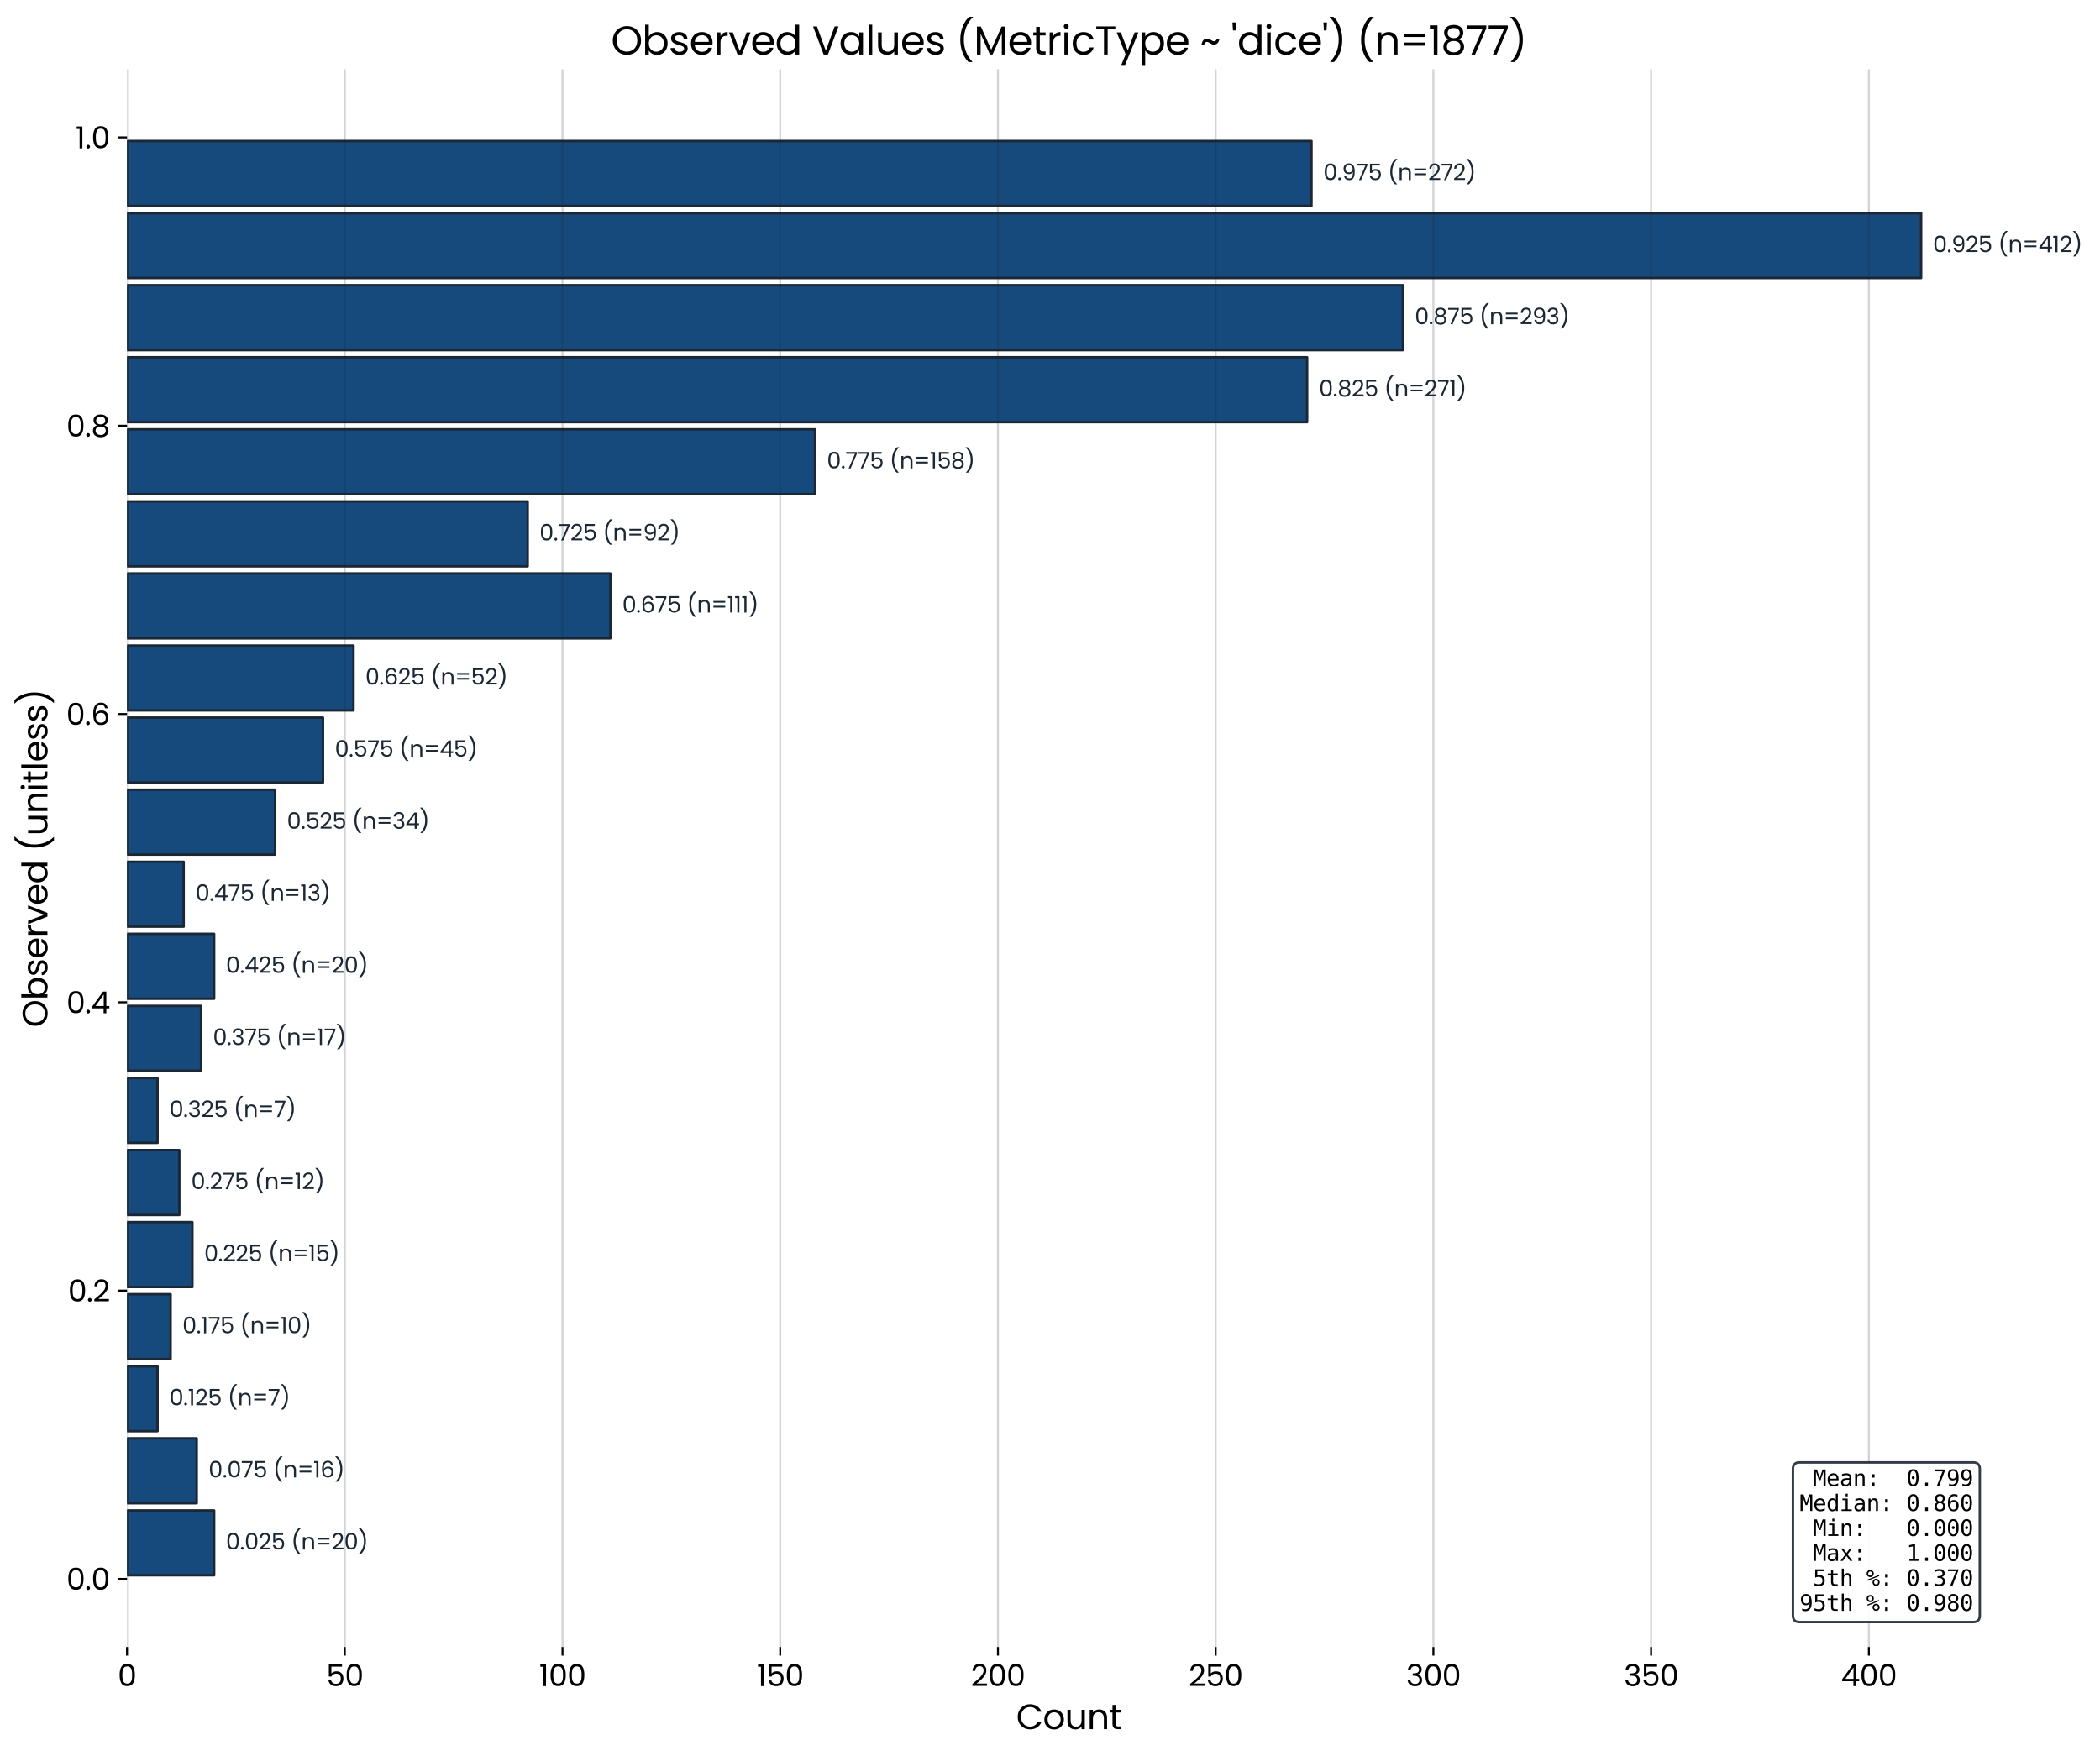 <svg xmlns:xlink="http://www.w3.org/1999/xlink" width="1136.373" height="950.4" viewBox="0 0 852.28 712.8" xmlns="http://www.w3.org/2000/svg"><defs><style>*{stroke-linejoin:round;stroke-linecap:butt}</style></defs><g id="figure_1"><path d="M0 712.8h852.28V0H0z" style="fill:#fff" id="patch_1"/><g id="axes_1"><path d="M51.556 668.6H816.08V28.145H51.556z" style="fill:#fff" id="patch_2"/><path d="M51.556 639.488H86.9v-26.332H51.556z" clip-path="url(#p84ff720b34)" style="fill:#174a7c;stroke:#1b2734;stroke-linejoin:miter" id="patch_3"/><path d="M51.556 610.23h28.276v-26.332H51.556z" clip-path="url(#p84ff720b34)" style="fill:#174a7c;stroke:#1b2734;stroke-linejoin:miter" id="patch_4"/><path d="M51.556 580.973h12.37V554.64h-12.37z" clip-path="url(#p84ff720b34)" style="fill:#174a7c;stroke:#1b2734;stroke-linejoin:miter" id="patch_5"/><path d="M51.556 551.715h17.672v-26.332H51.556z" clip-path="url(#p84ff720b34)" style="fill:#174a7c;stroke:#1b2734;stroke-linejoin:miter" id="patch_6"/><path d="M51.556 522.457h26.509v-26.332h-26.51z" clip-path="url(#p84ff720b34)" style="fill:#174a7c;stroke:#1b2734;stroke-linejoin:miter" id="patch_7"/><path d="M51.556 493.199h21.207v-26.332H51.556z" clip-path="url(#p84ff720b34)" style="fill:#174a7c;stroke:#1b2734;stroke-linejoin:miter" id="patch_8"/><path d="M51.556 463.941h12.37V437.61h-12.37z" clip-path="url(#p84ff720b34)" style="fill:#174a7c;stroke:#1b2734;stroke-linejoin:miter" id="patch_9"/><path d="M51.556 434.683h30.043v-26.332H51.556z" clip-path="url(#p84ff720b34)" style="fill:#174a7c;stroke:#1b2734;stroke-linejoin:miter" id="patch_10"/><path d="M51.556 405.425H86.9v-26.332H51.556z" clip-path="url(#p84ff720b34)" style="fill:#174a7c;stroke:#1b2734;stroke-linejoin:miter" id="patch_11"/><path d="M51.556 376.167H74.53v-26.332H51.556z" clip-path="url(#p84ff720b34)" style="fill:#174a7c;stroke:#1b2734;stroke-linejoin:miter" id="patch_12"/><path d="M51.556 346.91h60.087v-26.332H51.556z" clip-path="url(#p84ff720b34)" style="fill:#174a7c;stroke:#1b2734;stroke-linejoin:miter" id="patch_13"/><path d="M51.556 317.652h79.527V291.32H51.556z" clip-path="url(#p84ff720b34)" style="fill:#174a7c;stroke:#1b2734;stroke-linejoin:miter" id="patch_14"/><path d="M51.556 288.394h91.898v-26.332H51.556z" clip-path="url(#p84ff720b34)" style="fill:#174a7c;stroke:#1b2734;stroke-linejoin:miter" id="patch_15"/><path d="M51.556 259.136h196.168v-26.332H51.556z" clip-path="url(#p84ff720b34)" style="fill:#174a7c;stroke:#1b2734;stroke-linejoin:miter" id="patch_16"/><path d="M51.556 229.878h162.59v-26.332H51.555z" clip-path="url(#p84ff720b34)" style="fill:#174a7c;stroke:#1b2734;stroke-linejoin:miter" id="patch_17"/><path d="M51.556 200.62h279.23v-26.332H51.556z" clip-path="url(#p84ff720b34)" style="fill:#174a7c;stroke:#1b2734;stroke-linejoin:miter" id="patch_18"/><path d="M51.556 171.362h478.933V145.03H51.556z" clip-path="url(#p84ff720b34)" style="fill:#174a7c;stroke:#1b2734;stroke-linejoin:miter" id="patch_19"/><path d="M51.556 142.104h517.813v-26.332H51.556z" clip-path="url(#p84ff720b34)" style="fill:#174a7c;stroke:#1b2734;stroke-linejoin:miter" id="patch_20"/><path d="M51.556 112.847h728.12V86.514H51.555z" clip-path="url(#p84ff720b34)" style="fill:#174a7c;stroke:#1b2734;stroke-linejoin:miter" id="patch_21"/><path d="M51.556 83.589h480.7V57.257h-480.7z" clip-path="url(#p84ff720b34)" style="fill:#174a7c;stroke:#1b2734;stroke-linejoin:miter" id="patch_22"/><g id="matplotlib.axis_1"><g id="xtick_1"><path d="M51.556 668.6V28.145" clip-path="url(#p84ff720b34)" style="fill:none;stroke:#1b2734;stroke-opacity:.2;stroke-width:.8;stroke-linecap:square" id="line2d_1"/><g id="line2d_2"><defs><path id="m52bff565d6" d="M0 0v3.5" style="stroke:#000;stroke-width:.8"/></defs><use xlink:href="#m52bff565d6" x="51.556" y="668.6" style="stroke:#000;stroke-width:.8"/></g><g transform="matrix(.12 0 0 -.12 47.788 684.48)" id="text_1"><defs><path id="Poppins-Regular-30" d="M397 2362q0 1100 358 1718 359 618 1255 618 889 0 1247-618 359-618 359-1718 0-1120-359-1741Q2899 0 2010 0 1114 0 755 621q-358 621-358 1741zm2643 0q0 556-74 943-73 388-301 624-227 237-655 237-436 0-663-237-227-236-301-624-73-387-73-943 0-576 73-967 74-390 301-627t663-237q428 0 655 237 228 237 301 627 74 391 74 967z" transform="scale(.016)"/></defs><use xlink:href="#Poppins-Regular-30"/></g></g><g id="xtick_2"><path d="M139.92 668.6V28.145" clip-path="url(#p84ff720b34)" style="fill:none;stroke:#1b2734;stroke-opacity:.2;stroke-width:.8;stroke-linecap:square" id="line2d_3"/><use xlink:href="#m52bff565d6" x="139.92" y="668.6" style="stroke:#000;stroke-width:.8" id="line2d_4"/><g transform="matrix(.12 0 0 -.12 132.384 684.48)" id="text_2"><defs><path id="Poppins-Regular-35" d="M3347 4122H1101V2662q147 205 435 336 288 132 621 132 531 0 864-221t477-570q144-349 144-739 0-461-173-826-173-364-528-576-355-211-880-211-672 0-1088 345-416 346-506 922h570q83-364 352-569t678-205q506 0 762 304t256 803q0 499-256 771t-755 272q-340 0-593-163-252-163-367-445H563v2612h2784v-512z" transform="scale(.016)"/></defs><use xlink:href="#Poppins-Regular-35"/><use xlink:href="#Poppins-Regular-30" transform="translate(62.8)"/></g></g><g id="xtick_3"><path d="M228.284 668.6V28.145" clip-path="url(#p84ff720b34)" style="fill:none;stroke:#1b2734;stroke-opacity:.2;stroke-width:.8;stroke-linecap:square" id="line2d_5"/><use xlink:href="#m52bff565d6" x="228.284" y="668.6" style="stroke:#000;stroke-width:.8" id="line2d_6"/><g transform="matrix(.12 0 0 -.12 218.828 684.48)" id="text_3"><defs><path id="Poppins-Regular-31" d="M243 4096v531h1203V0H858v4096H243z" transform="scale(.016)"/></defs><use xlink:href="#Poppins-Regular-31"/><use xlink:href="#Poppins-Regular-30" transform="translate(32)"/><use xlink:href="#Poppins-Regular-30" transform="translate(94.8)"/></g></g><g id="xtick_4"><path d="M316.648 668.6V28.145" clip-path="url(#p84ff720b34)" style="fill:none;stroke:#1b2734;stroke-opacity:.2;stroke-width:.8;stroke-linecap:square" id="line2d_7"/><use xlink:href="#m52bff565d6" x="316.648" y="668.6" style="stroke:#000;stroke-width:.8" id="line2d_8"/><g transform="matrix(.12 0 0 -.12 307.192 684.48)" id="text_4"><use xlink:href="#Poppins-Regular-31"/><use xlink:href="#Poppins-Regular-35" transform="translate(32)"/><use xlink:href="#Poppins-Regular-30" transform="translate(94.8)"/></g></g><g id="xtick_5"><path d="M405.012 668.6V28.145" clip-path="url(#p84ff720b34)" style="fill:none;stroke:#1b2734;stroke-opacity:.2;stroke-width:.8;stroke-linecap:square" id="line2d_9"/><use xlink:href="#m52bff565d6" x="405.012" y="668.6" style="stroke:#000;stroke-width:.8" id="line2d_10"/><g transform="matrix(.12 0 0 -.12 394.026 684.48)" id="text_5"><defs><path id="Poppins-Regular-32" d="M326 467q813 653 1274 1072t777 877q317 458 317 899 0 416-202 656-201 240-649 240-435 0-675-272t-259-726H346q25 717 434 1107 410 390 1057 390 659 0 1046-365 387-364 387-1004 0-531-317-1034-316-502-720-883-403-381-1030-886h2202V51H326v416z" transform="scale(.016)"/></defs><use xlink:href="#Poppins-Regular-32"/><use xlink:href="#Poppins-Regular-30" transform="translate(57.5)"/><use xlink:href="#Poppins-Regular-30" transform="translate(120.3)"/></g></g><g id="xtick_6"><path d="M493.376 668.6V28.145" clip-path="url(#p84ff720b34)" style="fill:none;stroke:#1b2734;stroke-opacity:.2;stroke-width:.8;stroke-linecap:square" id="line2d_11"/><use xlink:href="#m52bff565d6" x="493.376" y="668.6" style="stroke:#000;stroke-width:.8" id="line2d_12"/><g transform="matrix(.12 0 0 -.12 482.39 684.48)" id="text_6"><use xlink:href="#Poppins-Regular-32"/><use xlink:href="#Poppins-Regular-35" transform="translate(57.5)"/><use xlink:href="#Poppins-Regular-30" transform="translate(120.3)"/></g></g><g id="xtick_7"><path d="M581.74 668.6V28.145" clip-path="url(#p84ff720b34)" style="fill:none;stroke:#1b2734;stroke-opacity:.2;stroke-width:.8;stroke-linecap:square" id="line2d_13"/><use xlink:href="#m52bff565d6" x="581.74" y="668.6" style="stroke:#000;stroke-width:.8" id="line2d_14"/><g transform="matrix(.12 0 0 -.12 570.67 684.48)" id="text_7"><defs><path id="Poppins-Regular-33" d="M384 3462q45 589 454 922 410 333 1063 333 435 0 752-157t480-426q163-268 163-608 0-396-227-684t-592-372v-32q416-102 659-403t243-787q0-365-167-656-166-291-499-458-332-166-799-166-679 0-1114 355T314 1331h563q45-384 313-627 269-243 717-243t681 233q234 234 234 605 0 480-320 691-320 212-966 212h-147v486h153q589 6 890 195t301 586q0 339-221 544t-630 205q-397 0-641-205-243-205-287-551H384z" transform="scale(.016)"/></defs><use xlink:href="#Poppins-Regular-33"/><use xlink:href="#Poppins-Regular-30" transform="translate(58.9)"/><use xlink:href="#Poppins-Regular-30" transform="translate(121.7)"/></g></g><g id="xtick_8"><path d="M670.104 668.6V28.145" clip-path="url(#p84ff720b34)" style="fill:none;stroke:#1b2734;stroke-opacity:.2;stroke-width:.8;stroke-linecap:square" id="line2d_15"/><use xlink:href="#m52bff565d6" x="670.104" y="668.6" style="stroke:#000;stroke-width:.8" id="line2d_16"/><g transform="matrix(.12 0 0 -.12 659.034 684.48)" id="text_8"><use xlink:href="#Poppins-Regular-33"/><use xlink:href="#Poppins-Regular-35" transform="translate(58.9)"/><use xlink:href="#Poppins-Regular-30" transform="translate(121.7)"/></g></g><g id="xtick_9"><path d="M758.468 668.6V28.145" clip-path="url(#p84ff720b34)" style="fill:none;stroke:#1b2734;stroke-opacity:.2;stroke-width:.8;stroke-linecap:square" id="line2d_17"/><use xlink:href="#m52bff565d6" x="758.468" y="668.6" style="stroke:#000;stroke-width:.8" id="line2d_18"/><g transform="matrix(.12 0 0 -.12 747.158 684.48)" id="text_9"><defs><path id="Poppins-Regular-34" d="M256 1030v442l2246 3110h698V1536h640v-506h-640V0h-576v1030H256zm2394 2944L928 1536h1722v2438z" transform="scale(.016)"/></defs><use xlink:href="#Poppins-Regular-34"/><use xlink:href="#Poppins-Regular-30" transform="translate(62.9)"/><use xlink:href="#Poppins-Regular-30" transform="translate(125.7)"/></g></g><g transform="matrix(.14 0 0 -.14 412.426 701.96)" id="text_10"><defs><path id="Poppins-Regular-43" d="M275 2234q0 652 294 1174 295 522 804 816t1129 294q730 0 1274-352t794-998h-698q-186 403-535 620-348 218-835 218-467 0-838-218-371-217-583-617-211-400-211-937 0-532 211-932 212-400 583-618 371-217 838-217 487 0 835 214 349 215 535 618h698q-250-640-794-989Q3232-38 2502-38q-620 0-1129 291t-804 809q-294 519-294 1172z" transform="scale(.016)"/><path id="Poppins-Regular-6f" d="M2022-58q-492 0-892 224T502 803q-227 413-227 957 0 538 233 950 234 413 637 634 404 221 903 221t902-221q404-221 637-631 234-409 234-953t-240-957q-240-413-650-637-409-224-909-224zm0 512q314 0 589 147 275 148 445 442 170 295 170 717t-167 716q-166 295-435 439t-582 144q-320 0-586-144t-426-439q-160-294-160-716 0-429 157-724 157-294 419-438 263-144 576-144z" transform="scale(.016)"/><path id="Poppins-Regular-75" d="M3603 3507V0h-582v518q-167-268-465-419-297-150-655-150-410 0-737 169-326 170-515 509-188 339-188 826v2054h576V1530q0-519 262-798 263-278 717-278 467 0 736 288t269 839v1926h582z" transform="scale(.016)"/><path id="Poppins-Regular-6e" d="M2202 3571q640 0 1036-387 397-387 397-1117V0h-576v1984q0 525-263 803-262 279-716 279-461 0-733-288t-272-839V0H493v3507h582v-499q173 269 470 416 298 147 657 147z" transform="scale(.016)"/><path id="Poppins-Regular-74" d="M1203 3027V960q0-256 109-362 109-105 378-105h428V0h-524q-487 0-730 224T621 960v2067H166v480h455v883h582v-883h915v-480h-915z" transform="scale(.016)"/></defs><use xlink:href="#Poppins-Regular-43"/><use xlink:href="#Poppins-Regular-6f" transform="translate(77.2)"/><use xlink:href="#Poppins-Regular-75" transform="translate(141.2)"/><use xlink:href="#Poppins-Regular-6e" transform="translate(205.2)"/><use xlink:href="#Poppins-Regular-74" transform="translate(269.2)"/></g></g><g id="matplotlib.axis_2"><g id="ytick_1"><g id="line2d_19"><defs><path id="md19d57f1f9" d="M0 0h-3.5" style="stroke:#000;stroke-width:.8"/></defs><use xlink:href="#md19d57f1f9" x="51.556" y="640.951" style="stroke:#000;stroke-width:.8"/></g><g transform="matrix(.12 0 0 -.12 26.964 645.391)" id="text_11"><defs><path id="Poppins-Regular-2e" d="M678-38Q512-38 397 77T282 358q0 167 115 282t281 115q160 0 272-115t112-282q0-166-112-281T678-38z" transform="scale(.016)"/></defs><use xlink:href="#Poppins-Regular-30"/><use xlink:href="#Poppins-Regular-2e" transform="translate(62.8)"/><use xlink:href="#Poppins-Regular-30" transform="translate(83.8)"/></g></g><g id="ytick_2"><use xlink:href="#md19d57f1f9" x="51.556" y="523.92" style="stroke:#000;stroke-width:.8" id="line2d_20"/><g transform="matrix(.12 0 0 -.12 27.6 528.36)" id="text_12"><use xlink:href="#Poppins-Regular-30"/><use xlink:href="#Poppins-Regular-2e" transform="translate(62.8)"/><use xlink:href="#Poppins-Regular-32" transform="translate(83.8)"/></g></g><g id="ytick_3"><use xlink:href="#md19d57f1f9" x="51.556" y="406.888" style="stroke:#000;stroke-width:.8" id="line2d_21"/><g transform="matrix(.12 0 0 -.12 26.951 411.328)" id="text_13"><use xlink:href="#Poppins-Regular-30"/><use xlink:href="#Poppins-Regular-2e" transform="translate(62.8)"/><use xlink:href="#Poppins-Regular-34" transform="translate(83.8)"/></g></g><g id="ytick_4"><use xlink:href="#md19d57f1f9" x="51.556" y="289.857" style="stroke:#000;stroke-width:.8" id="line2d_22"/><g transform="matrix(.12 0 0 -.12 26.88 294.297)" id="text_14"><defs><path id="Poppins-Regular-36" d="M2976 3526q-141 711-877 711-569 0-851-439-282-438-275-1443 147 333 489 522 343 189 765 189 659 0 1053-410t394-1133q0-435-170-781-170-345-512-550T2163-13q-659 0-1030 294-371 295-519 813-147 519-147 1280 0 2349 1639 2349 627 0 985-339 359-339 423-858h-538zm-870-953q-276 0-519-112t-394-340q-150-227-150-553 0-486 281-790 282-304 807-304 448 0 713 278 266 278 266 752 0 499-256 784t-748 285z" transform="scale(.016)"/></defs><use xlink:href="#Poppins-Regular-30"/><use xlink:href="#Poppins-Regular-2e" transform="translate(62.8)"/><use xlink:href="#Poppins-Regular-36" transform="translate(83.8)"/></g></g><g id="ytick_5"><use xlink:href="#md19d57f1f9" x="51.556" y="172.825" style="stroke:#000;stroke-width:.8" id="line2d_23"/><g transform="matrix(.12 0 0 -.12 26.929 177.265)" id="text_15"><defs><path id="Poppins-Regular-38" d="M1242 2406q-359 141-551 410t-192 653q0 345 173 623 173 279 515 442 343 164 829 164t828-164q343-163 519-442 176-278 176-623 0-371-199-650-198-278-543-413 397-121 630-425 234-304 234-733 0-416-205-727-205-310-580-480-374-169-860-169T1162 41Q794 211 589 521q-205 311-205 727 0 429 230 736 231 307 628 422zm1734 992q0 391-256 602t-704 211q-442 0-698-211t-256-608q0-358 266-576t688-218q429 0 694 221 266 221 266 579zm-960-1248q-474 0-775-221-300-220-300-662 0-409 291-659t784-250q493 0 781 250t288 659q0 429-295 656-294 227-774 227z" transform="scale(.016)"/></defs><use xlink:href="#Poppins-Regular-30"/><use xlink:href="#Poppins-Regular-2e" transform="translate(62.8)"/><use xlink:href="#Poppins-Regular-38" transform="translate(83.8)"/></g></g><g id="ytick_6"><use xlink:href="#md19d57f1f9" x="51.556" y="55.794" style="stroke:#000;stroke-width:.8" id="line2d_24"/><g transform="matrix(.12 0 0 -.12 30.66 60.234)" id="text_16"><use xlink:href="#Poppins-Regular-31"/><use xlink:href="#Poppins-Regular-2e" transform="translate(32)"/><use xlink:href="#Poppins-Regular-30" transform="translate(53)"/></g></g><g transform="matrix(0 -.14 -.14 0 19.24 417.035)" id="text_17"><defs><path id="Poppins-Regular-4f" d="M2515-45q-621 0-1133 291-512 292-810 813-297 522-297 1175 0 652 297 1174 298 522 810 813t1133 291q627 0 1139-291t806-810q295-518 295-1177 0-660-295-1178-294-518-806-810Q3142-45 2515-45zm0 506q467 0 841 217 375 218 589 621 215 403 215 935 0 537-215 937-214 400-585 617-371 218-845 218-473 0-845-218-371-217-586-617-214-400-214-937 0-532 214-935 215-403 589-621 375-217 842-217z" transform="scale(.016)"/><path id="Poppins-Regular-62" d="M1075 2854q179 314 525 512 346 199 787 199 474 0 851-224 378-224 595-631 218-406 218-944 0-531-218-947-217-416-598-647-381-230-848-230-454 0-797 198-342 199-515 506V0H493v4736h582V2854zm2381-1088q0 397-160 691-160 295-432 448-272 154-598 154-320 0-592-157-272-156-436-454-163-298-163-688 0-397 163-695 164-297 436-454t592-157q326 0 598 157t432 454q160 298 160 701z" transform="scale(.016)"/><path id="Poppins-Regular-73" d="M1734-58q-403 0-723 138T505 464q-185 246-204 566h601q26-262 247-429 221-166 579-166 333 0 525 147 192 148 192 372 0 230-205 342t-634 221q-390 102-637 207-246 106-422 314t-176 548q0 268 160 492t454 355q295 132 673 132 582 0 940-295 359-294 384-806h-582q-19 275-221 441-201 167-541 167-313 0-499-135-185-134-185-351 0-173 112-285t281-180q170-67 471-150 377-102 614-202 237-99 406-297 170-198 176-518 0-288-160-519-160-230-451-362-291-131-669-131z" transform="scale(.016)"/><path id="Poppins-Regular-65" d="M3693 1888q0-166-19-352H870q32-518 355-810 324-291 785-291 377 0 630 176t355 471h627q-140-506-563-823Q2637-58 2010-58q-500 0-894 224-393 224-617 637t-224 957q0 544 217 953 218 410 612 631t906 221q499 0 883-218 384-217 592-598t208-861zm-602 122q0 332-147 572t-400 365q-253 125-560 125-442 0-752-282-310-281-355-780h2214z" transform="scale(.016)"/><path id="Poppins-Regular-72" d="M1075 2938q154 300 438 466 285 167 695 167v-601h-154q-979 0-979-1063V0H493v3507h582v-569z" transform="scale(.016)"/><path id="Poppins-Regular-76" d="m1798 538 1088 2969h621L2131 0h-678L77 3507h627L1798 538z" transform="scale(.016)"/><path id="Poppins-Regular-64" d="M275 1766q0 538 217 944 218 407 599 631t855 224q409 0 761-189t538-496v1856h589V0h-589v659q-173-313-512-515T1939-58q-467 0-848 230-381 231-599 647-217 416-217 947zm2970-6q0 397-160 691-160 295-432 451-272 157-599 157-326 0-595-154-269-153-429-448-160-294-160-691 0-403 160-701 160-297 429-454t595-157q327 0 599 157t432 454q160 298 160 695z" transform="scale(.016)"/><path id="Poppins-Regular-28" d="M1990-1190q-614 601-957 1529-342 928-342 2003 0 1101 361 2058 362 957 1034 1578h608v-58q-716-672-1078-1616t-362-1962q0-992 342-1894 343-902 1002-1581v-57h-608z" transform="scale(.016)"/><path id="Poppins-Regular-69" d="M794 4077q-167 0-282 115t-115 282q0 166 115 281t282 115q160 0 272-115t112-281q0-167-112-282t-272-115zm281-570V0H493v3507h582z" transform="scale(.016)"/><path id="Poppins-Regular-6c" d="M1075 4736V0H493v4736h582z" transform="scale(.016)"/><path id="Poppins-Regular-29" d="M307-1190v57Q966-454 1308 448q343 902 343 1894 0 1018-362 1962-361 944-1078 1616v58h608q672-621 1033-1578 362-957 362-2058 0-1075-342-2003T915-1190H307z" transform="scale(.016)"/></defs><use xlink:href="#Poppins-Regular-4f"/><use xlink:href="#Poppins-Regular-62" transform="translate(78.6)"/><use xlink:href="#Poppins-Regular-73" transform="translate(146.2)"/><use xlink:href="#Poppins-Regular-65" transform="translate(198.4)"/><use xlink:href="#Poppins-Regular-72" transform="translate(260.4)"/><use xlink:href="#Poppins-Regular-76" transform="translate(297.7)"/><use xlink:href="#Poppins-Regular-65" transform="translate(353.8)"/><use xlink:href="#Poppins-Regular-64" transform="translate(415.8)"/><use xlink:href="#Poppins-Regular-20" transform="translate(483.4)"/><use xlink:href="#Poppins-Regular-28" transform="translate(510.1)"/><use xlink:href="#Poppins-Regular-75" transform="translate(555.5)"/><use xlink:href="#Poppins-Regular-6e" transform="translate(619.5)"/><use xlink:href="#Poppins-Regular-69" transform="translate(683.5)"/><use xlink:href="#Poppins-Regular-74" transform="translate(708.1)"/><use xlink:href="#Poppins-Regular-6c" transform="translate(744.5)"/><use xlink:href="#Poppins-Regular-65" transform="translate(769.1)"/><use xlink:href="#Poppins-Regular-73" transform="translate(831.1)"/><use xlink:href="#Poppins-Regular-73" transform="translate(883.3)"/><use xlink:href="#Poppins-Regular-29" transform="translate(935.5)"/></g></g><g style="fill:#1b2734" transform="matrix(.09 0 0 -.09 86.901 629.022)" id="text_18"><defs><path id="Poppins-Regular-3d" d="M3974 3277v-493H646v493h3328zm0-1376v-493H646v493h3328z" transform="scale(.016)"/></defs><use xlink:href="#Poppins-Regular-20"/><use xlink:href="#Poppins-Regular-20" transform="translate(26.7)"/><use xlink:href="#Poppins-Regular-30" transform="translate(53.4)"/><use xlink:href="#Poppins-Regular-2e" transform="translate(116.2)"/><use xlink:href="#Poppins-Regular-30" transform="translate(137.2)"/><use xlink:href="#Poppins-Regular-32" transform="translate(200)"/><use xlink:href="#Poppins-Regular-35" transform="translate(257.5)"/><use xlink:href="#Poppins-Regular-20" transform="translate(320.3)"/><use xlink:href="#Poppins-Regular-28" transform="translate(347)"/><use xlink:href="#Poppins-Regular-6e" transform="translate(392.4)"/><use xlink:href="#Poppins-Regular-3d" transform="translate(456.4)"/><use xlink:href="#Poppins-Regular-32" transform="translate(528.7)"/><use xlink:href="#Poppins-Regular-30" transform="translate(586.2)"/><use xlink:href="#Poppins-Regular-29" transform="translate(649)"/></g><g style="fill:#1b2734" transform="matrix(.09 0 0 -.09 79.832 599.764)" id="text_19"><defs><path id="Poppins-Regular-37" d="M3245 4173 1466 0H877l1805 4115H211v499h3034v-441z" transform="scale(.016)"/></defs><use xlink:href="#Poppins-Regular-20"/><use xlink:href="#Poppins-Regular-20" transform="translate(26.7)"/><use xlink:href="#Poppins-Regular-30" transform="translate(53.4)"/><use xlink:href="#Poppins-Regular-2e" transform="translate(116.2)"/><use xlink:href="#Poppins-Regular-30" transform="translate(137.2)"/><use xlink:href="#Poppins-Regular-37" transform="translate(200)"/><use xlink:href="#Poppins-Regular-35" transform="translate(254.6)"/><use xlink:href="#Poppins-Regular-20" transform="translate(317.4)"/><use xlink:href="#Poppins-Regular-28" transform="translate(344.1)"/><use xlink:href="#Poppins-Regular-6e" transform="translate(389.5)"/><use xlink:href="#Poppins-Regular-3d" transform="translate(453.5)"/><use xlink:href="#Poppins-Regular-31" transform="translate(525.8)"/><use xlink:href="#Poppins-Regular-36" transform="translate(557.8)"/><use xlink:href="#Poppins-Regular-29" transform="translate(621.3)"/></g><g style="fill:#1b2734" transform="matrix(.09 0 0 -.09 63.927 570.507)" id="text_20"><use xlink:href="#Poppins-Regular-20"/><use xlink:href="#Poppins-Regular-20" transform="translate(26.7)"/><use xlink:href="#Poppins-Regular-30" transform="translate(53.4)"/><use xlink:href="#Poppins-Regular-2e" transform="translate(116.2)"/><use xlink:href="#Poppins-Regular-31" transform="translate(137.2)"/><use xlink:href="#Poppins-Regular-32" transform="translate(169.2)"/><use xlink:href="#Poppins-Regular-35" transform="translate(226.7)"/><use xlink:href="#Poppins-Regular-20" transform="translate(289.5)"/><use xlink:href="#Poppins-Regular-28" transform="translate(316.2)"/><use xlink:href="#Poppins-Regular-6e" transform="translate(361.6)"/><use xlink:href="#Poppins-Regular-3d" transform="translate(425.6)"/><use xlink:href="#Poppins-Regular-37" transform="translate(497.9)"/><use xlink:href="#Poppins-Regular-29" transform="translate(552.5)"/></g><g style="fill:#1b2734" transform="matrix(.09 0 0 -.09 69.228 541.249)" id="text_21"><use xlink:href="#Poppins-Regular-20"/><use xlink:href="#Poppins-Regular-20" transform="translate(26.7)"/><use xlink:href="#Poppins-Regular-30" transform="translate(53.4)"/><use xlink:href="#Poppins-Regular-2e" transform="translate(116.2)"/><use xlink:href="#Poppins-Regular-31" transform="translate(137.2)"/><use xlink:href="#Poppins-Regular-37" transform="translate(169.2)"/><use xlink:href="#Poppins-Regular-35" transform="translate(223.8)"/><use xlink:href="#Poppins-Regular-20" transform="translate(286.6)"/><use xlink:href="#Poppins-Regular-28" transform="translate(313.3)"/><use xlink:href="#Poppins-Regular-6e" transform="translate(358.7)"/><use xlink:href="#Poppins-Regular-3d" transform="translate(422.7)"/><use xlink:href="#Poppins-Regular-31" transform="translate(495)"/><use xlink:href="#Poppins-Regular-30" transform="translate(527)"/><use xlink:href="#Poppins-Regular-29" transform="translate(589.8)"/></g><g style="fill:#1b2734" transform="matrix(.09 0 0 -.09 78.065 511.99)" id="text_22"><use xlink:href="#Poppins-Regular-20"/><use xlink:href="#Poppins-Regular-20" transform="translate(26.7)"/><use xlink:href="#Poppins-Regular-30" transform="translate(53.4)"/><use xlink:href="#Poppins-Regular-2e" transform="translate(116.2)"/><use xlink:href="#Poppins-Regular-32" transform="translate(137.2)"/><use xlink:href="#Poppins-Regular-32" transform="translate(194.7)"/><use xlink:href="#Poppins-Regular-35" transform="translate(252.2)"/><use xlink:href="#Poppins-Regular-20" transform="translate(315)"/><use xlink:href="#Poppins-Regular-28" transform="translate(341.7)"/><use xlink:href="#Poppins-Regular-6e" transform="translate(387.1)"/><use xlink:href="#Poppins-Regular-3d" transform="translate(451.1)"/><use xlink:href="#Poppins-Regular-31" transform="translate(523.4)"/><use xlink:href="#Poppins-Regular-35" transform="translate(555.4)"/><use xlink:href="#Poppins-Regular-29" transform="translate(618.2)"/></g><g style="fill:#1b2734" transform="matrix(.09 0 0 -.09 72.763 482.733)" id="text_23"><use xlink:href="#Poppins-Regular-20"/><use xlink:href="#Poppins-Regular-20" transform="translate(26.7)"/><use xlink:href="#Poppins-Regular-30" transform="translate(53.4)"/><use xlink:href="#Poppins-Regular-2e" transform="translate(116.2)"/><use xlink:href="#Poppins-Regular-32" transform="translate(137.2)"/><use xlink:href="#Poppins-Regular-37" transform="translate(194.7)"/><use xlink:href="#Poppins-Regular-35" transform="translate(249.3)"/><use xlink:href="#Poppins-Regular-20" transform="translate(312.1)"/><use xlink:href="#Poppins-Regular-28" transform="translate(338.8)"/><use xlink:href="#Poppins-Regular-6e" transform="translate(384.2)"/><use xlink:href="#Poppins-Regular-3d" transform="translate(448.2)"/><use xlink:href="#Poppins-Regular-31" transform="translate(520.5)"/><use xlink:href="#Poppins-Regular-32" transform="translate(552.5)"/><use xlink:href="#Poppins-Regular-29" transform="translate(610)"/></g><g style="fill:#1b2734" transform="matrix(.09 0 0 -.09 63.927 453.475)" id="text_24"><use xlink:href="#Poppins-Regular-20"/><use xlink:href="#Poppins-Regular-20" transform="translate(26.7)"/><use xlink:href="#Poppins-Regular-30" transform="translate(53.4)"/><use xlink:href="#Poppins-Regular-2e" transform="translate(116.2)"/><use xlink:href="#Poppins-Regular-33" transform="translate(137.2)"/><use xlink:href="#Poppins-Regular-32" transform="translate(196.1)"/><use xlink:href="#Poppins-Regular-35" transform="translate(253.6)"/><use xlink:href="#Poppins-Regular-20" transform="translate(316.4)"/><use xlink:href="#Poppins-Regular-28" transform="translate(343.1)"/><use xlink:href="#Poppins-Regular-6e" transform="translate(388.5)"/><use xlink:href="#Poppins-Regular-3d" transform="translate(452.5)"/><use xlink:href="#Poppins-Regular-37" transform="translate(524.8)"/><use xlink:href="#Poppins-Regular-29" transform="translate(579.4)"/></g><g style="fill:#1b2734" transform="matrix(.09 0 0 -.09 81.6 424.217)" id="text_25"><use xlink:href="#Poppins-Regular-20"/><use xlink:href="#Poppins-Regular-20" transform="translate(26.7)"/><use xlink:href="#Poppins-Regular-30" transform="translate(53.4)"/><use xlink:href="#Poppins-Regular-2e" transform="translate(116.2)"/><use xlink:href="#Poppins-Regular-33" transform="translate(137.2)"/><use xlink:href="#Poppins-Regular-37" transform="translate(196.1)"/><use xlink:href="#Poppins-Regular-35" transform="translate(250.7)"/><use xlink:href="#Poppins-Regular-20" transform="translate(313.5)"/><use xlink:href="#Poppins-Regular-28" transform="translate(340.2)"/><use xlink:href="#Poppins-Regular-6e" transform="translate(385.6)"/><use xlink:href="#Poppins-Regular-3d" transform="translate(449.6)"/><use xlink:href="#Poppins-Regular-31" transform="translate(521.9)"/><use xlink:href="#Poppins-Regular-37" transform="translate(553.9)"/><use xlink:href="#Poppins-Regular-29" transform="translate(608.5)"/></g><g style="fill:#1b2734" transform="matrix(.09 0 0 -.09 86.901 394.96)" id="text_26"><use xlink:href="#Poppins-Regular-20"/><use xlink:href="#Poppins-Regular-20" transform="translate(26.7)"/><use xlink:href="#Poppins-Regular-30" transform="translate(53.4)"/><use xlink:href="#Poppins-Regular-2e" transform="translate(116.2)"/><use xlink:href="#Poppins-Regular-34" transform="translate(137.2)"/><use xlink:href="#Poppins-Regular-32" transform="translate(200.1)"/><use xlink:href="#Poppins-Regular-35" transform="translate(257.6)"/><use xlink:href="#Poppins-Regular-20" transform="translate(320.4)"/><use xlink:href="#Poppins-Regular-28" transform="translate(347.1)"/><use xlink:href="#Poppins-Regular-6e" transform="translate(392.5)"/><use xlink:href="#Poppins-Regular-3d" transform="translate(456.5)"/><use xlink:href="#Poppins-Regular-32" transform="translate(528.8)"/><use xlink:href="#Poppins-Regular-30" transform="translate(586.3)"/><use xlink:href="#Poppins-Regular-29" transform="translate(649.1)"/></g><g style="fill:#1b2734" transform="matrix(.09 0 0 -.09 74.53 365.701)" id="text_27"><use xlink:href="#Poppins-Regular-20"/><use xlink:href="#Poppins-Regular-20" transform="translate(26.7)"/><use xlink:href="#Poppins-Regular-30" transform="translate(53.4)"/><use xlink:href="#Poppins-Regular-2e" transform="translate(116.2)"/><use xlink:href="#Poppins-Regular-34" transform="translate(137.2)"/><use xlink:href="#Poppins-Regular-37" transform="translate(200.1)"/><use xlink:href="#Poppins-Regular-35" transform="translate(254.7)"/><use xlink:href="#Poppins-Regular-20" transform="translate(317.5)"/><use xlink:href="#Poppins-Regular-28" transform="translate(344.2)"/><use xlink:href="#Poppins-Regular-6e" transform="translate(389.6)"/><use xlink:href="#Poppins-Regular-3d" transform="translate(453.6)"/><use xlink:href="#Poppins-Regular-31" transform="translate(525.9)"/><use xlink:href="#Poppins-Regular-33" transform="translate(557.9)"/><use xlink:href="#Poppins-Regular-29" transform="translate(616.8)"/></g><g style="fill:#1b2734" transform="matrix(.09 0 0 -.09 111.643 336.444)" id="text_28"><use xlink:href="#Poppins-Regular-20"/><use xlink:href="#Poppins-Regular-20" transform="translate(26.7)"/><use xlink:href="#Poppins-Regular-30" transform="translate(53.4)"/><use xlink:href="#Poppins-Regular-2e" transform="translate(116.2)"/><use xlink:href="#Poppins-Regular-35" transform="translate(137.2)"/><use xlink:href="#Poppins-Regular-32" transform="translate(200)"/><use xlink:href="#Poppins-Regular-35" transform="translate(257.5)"/><use xlink:href="#Poppins-Regular-20" transform="translate(320.3)"/><use xlink:href="#Poppins-Regular-28" transform="translate(347)"/><use xlink:href="#Poppins-Regular-6e" transform="translate(392.4)"/><use xlink:href="#Poppins-Regular-3d" transform="translate(456.4)"/><use xlink:href="#Poppins-Regular-33" transform="translate(528.7)"/><use xlink:href="#Poppins-Regular-34" transform="translate(587.6)"/><use xlink:href="#Poppins-Regular-29" transform="translate(650.5)"/></g><g style="fill:#1b2734" transform="matrix(.09 0 0 -.09 131.083 307.186)" id="text_29"><use xlink:href="#Poppins-Regular-20"/><use xlink:href="#Poppins-Regular-20" transform="translate(26.7)"/><use xlink:href="#Poppins-Regular-30" transform="translate(53.4)"/><use xlink:href="#Poppins-Regular-2e" transform="translate(116.2)"/><use xlink:href="#Poppins-Regular-35" transform="translate(137.2)"/><use xlink:href="#Poppins-Regular-37" transform="translate(200)"/><use xlink:href="#Poppins-Regular-35" transform="translate(254.6)"/><use xlink:href="#Poppins-Regular-20" transform="translate(317.4)"/><use xlink:href="#Poppins-Regular-28" transform="translate(344.1)"/><use xlink:href="#Poppins-Regular-6e" transform="translate(389.5)"/><use xlink:href="#Poppins-Regular-3d" transform="translate(453.5)"/><use xlink:href="#Poppins-Regular-34" transform="translate(525.8)"/><use xlink:href="#Poppins-Regular-35" transform="translate(588.7)"/><use xlink:href="#Poppins-Regular-29" transform="translate(651.5)"/></g><g style="fill:#1b2734" transform="matrix(.09 0 0 -.09 143.454 277.928)" id="text_30"><use xlink:href="#Poppins-Regular-20"/><use xlink:href="#Poppins-Regular-20" transform="translate(26.7)"/><use xlink:href="#Poppins-Regular-30" transform="translate(53.4)"/><use xlink:href="#Poppins-Regular-2e" transform="translate(116.2)"/><use xlink:href="#Poppins-Regular-36" transform="translate(137.2)"/><use xlink:href="#Poppins-Regular-32" transform="translate(200.7)"/><use xlink:href="#Poppins-Regular-35" transform="translate(258.2)"/><use xlink:href="#Poppins-Regular-20" transform="translate(321)"/><use xlink:href="#Poppins-Regular-28" transform="translate(347.7)"/><use xlink:href="#Poppins-Regular-6e" transform="translate(393.1)"/><use xlink:href="#Poppins-Regular-3d" transform="translate(457.1)"/><use xlink:href="#Poppins-Regular-35" transform="translate(529.4)"/><use xlink:href="#Poppins-Regular-32" transform="translate(592.2)"/><use xlink:href="#Poppins-Regular-29" transform="translate(649.7)"/></g><g style="fill:#1b2734" transform="matrix(.09 0 0 -.09 247.724 248.67)" id="text_31"><use xlink:href="#Poppins-Regular-20"/><use xlink:href="#Poppins-Regular-20" transform="translate(26.7)"/><use xlink:href="#Poppins-Regular-30" transform="translate(53.4)"/><use xlink:href="#Poppins-Regular-2e" transform="translate(116.2)"/><use xlink:href="#Poppins-Regular-36" transform="translate(137.2)"/><use xlink:href="#Poppins-Regular-37" transform="translate(200.7)"/><use xlink:href="#Poppins-Regular-35" transform="translate(255.3)"/><use xlink:href="#Poppins-Regular-20" transform="translate(318.1)"/><use xlink:href="#Poppins-Regular-28" transform="translate(344.8)"/><use xlink:href="#Poppins-Regular-6e" transform="translate(390.2)"/><use xlink:href="#Poppins-Regular-3d" transform="translate(454.2)"/><use xlink:href="#Poppins-Regular-31" transform="translate(526.5)"/><use xlink:href="#Poppins-Regular-31" transform="translate(558.5)"/><use xlink:href="#Poppins-Regular-31" transform="translate(590.5)"/><use xlink:href="#Poppins-Regular-29" transform="translate(622.5)"/></g><g style="fill:#1b2734" transform="matrix(.09 0 0 -.09 214.145 219.412)" id="text_32"><defs><path id="Poppins-Regular-39" d="M1146 1242q64-365 297-564 234-198 631-198 531 0 783 416 253 416 241 1402-135-288-449-452-313-163-697-163-429 0-765 176t-528 515q-192 340-192 820 0 684 397 1103 397 420 1126 420 896 0 1258-583 362-582 362-1734 0-806-144-1331t-487-800Q2637-6 2042-6q-653 0-1018 352t-416 896h538zm902 934q429 0 704 265 275 266 275 721 0 480-269 774-268 294-755 294-448 0-714-282-265-281-265-742 0-467 262-749 263-281 762-281z" transform="scale(.016)"/></defs><use xlink:href="#Poppins-Regular-20"/><use xlink:href="#Poppins-Regular-20" transform="translate(26.7)"/><use xlink:href="#Poppins-Regular-30" transform="translate(53.4)"/><use xlink:href="#Poppins-Regular-2e" transform="translate(116.2)"/><use xlink:href="#Poppins-Regular-37" transform="translate(137.2)"/><use xlink:href="#Poppins-Regular-32" transform="translate(191.8)"/><use xlink:href="#Poppins-Regular-35" transform="translate(249.3)"/><use xlink:href="#Poppins-Regular-20" transform="translate(312.1)"/><use xlink:href="#Poppins-Regular-28" transform="translate(338.8)"/><use xlink:href="#Poppins-Regular-6e" transform="translate(384.2)"/><use xlink:href="#Poppins-Regular-3d" transform="translate(448.2)"/><use xlink:href="#Poppins-Regular-39" transform="translate(520.5)"/><use xlink:href="#Poppins-Regular-32" transform="translate(583.5)"/><use xlink:href="#Poppins-Regular-29" transform="translate(641)"/></g><g style="fill:#1b2734" transform="matrix(.09 0 0 -.09 330.786 190.154)" id="text_33"><use xlink:href="#Poppins-Regular-20"/><use xlink:href="#Poppins-Regular-20" transform="translate(26.7)"/><use xlink:href="#Poppins-Regular-30" transform="translate(53.4)"/><use xlink:href="#Poppins-Regular-2e" transform="translate(116.2)"/><use xlink:href="#Poppins-Regular-37" transform="translate(137.2)"/><use xlink:href="#Poppins-Regular-37" transform="translate(191.8)"/><use xlink:href="#Poppins-Regular-35" transform="translate(246.4)"/><use xlink:href="#Poppins-Regular-20" transform="translate(309.2)"/><use xlink:href="#Poppins-Regular-28" transform="translate(335.9)"/><use xlink:href="#Poppins-Regular-6e" transform="translate(381.3)"/><use xlink:href="#Poppins-Regular-3d" transform="translate(445.3)"/><use xlink:href="#Poppins-Regular-31" transform="translate(517.6)"/><use xlink:href="#Poppins-Regular-35" transform="translate(549.6)"/><use xlink:href="#Poppins-Regular-38" transform="translate(612.4)"/><use xlink:href="#Poppins-Regular-29" transform="translate(675.5)"/></g><g style="fill:#1b2734" transform="matrix(.09 0 0 -.09 530.489 160.896)" id="text_34"><use xlink:href="#Poppins-Regular-20"/><use xlink:href="#Poppins-Regular-20" transform="translate(26.7)"/><use xlink:href="#Poppins-Regular-30" transform="translate(53.4)"/><use xlink:href="#Poppins-Regular-2e" transform="translate(116.2)"/><use xlink:href="#Poppins-Regular-38" transform="translate(137.2)"/><use xlink:href="#Poppins-Regular-32" transform="translate(200.3)"/><use xlink:href="#Poppins-Regular-35" transform="translate(257.8)"/><use xlink:href="#Poppins-Regular-20" transform="translate(320.6)"/><use xlink:href="#Poppins-Regular-28" transform="translate(347.3)"/><use xlink:href="#Poppins-Regular-6e" transform="translate(392.7)"/><use xlink:href="#Poppins-Regular-3d" transform="translate(456.7)"/><use xlink:href="#Poppins-Regular-32" transform="translate(529)"/><use xlink:href="#Poppins-Regular-37" transform="translate(586.5)"/><use xlink:href="#Poppins-Regular-31" transform="translate(641.1)"/><use xlink:href="#Poppins-Regular-29" transform="translate(673.1)"/></g><g style="fill:#1b2734" transform="matrix(.09 0 0 -.09 569.369 131.638)" id="text_35"><use xlink:href="#Poppins-Regular-20"/><use xlink:href="#Poppins-Regular-20" transform="translate(26.7)"/><use xlink:href="#Poppins-Regular-30" transform="translate(53.4)"/><use xlink:href="#Poppins-Regular-2e" transform="translate(116.2)"/><use xlink:href="#Poppins-Regular-38" transform="translate(137.2)"/><use xlink:href="#Poppins-Regular-37" transform="translate(200.3)"/><use xlink:href="#Poppins-Regular-35" transform="translate(254.9)"/><use xlink:href="#Poppins-Regular-20" transform="translate(317.7)"/><use xlink:href="#Poppins-Regular-28" transform="translate(344.4)"/><use xlink:href="#Poppins-Regular-6e" transform="translate(389.8)"/><use xlink:href="#Poppins-Regular-3d" transform="translate(453.8)"/><use xlink:href="#Poppins-Regular-32" transform="translate(526.1)"/><use xlink:href="#Poppins-Regular-39" transform="translate(583.6)"/><use xlink:href="#Poppins-Regular-33" transform="translate(646.6)"/><use xlink:href="#Poppins-Regular-29" transform="translate(705.5)"/></g><g style="fill:#1b2734" transform="matrix(.09 0 0 -.09 779.675 102.38)" id="text_36"><use xlink:href="#Poppins-Regular-20"/><use xlink:href="#Poppins-Regular-20" transform="translate(26.7)"/><use xlink:href="#Poppins-Regular-30" transform="translate(53.4)"/><use xlink:href="#Poppins-Regular-2e" transform="translate(116.2)"/><use xlink:href="#Poppins-Regular-39" transform="translate(137.2)"/><use xlink:href="#Poppins-Regular-32" transform="translate(200.2)"/><use xlink:href="#Poppins-Regular-35" transform="translate(257.7)"/><use xlink:href="#Poppins-Regular-20" transform="translate(320.5)"/><use xlink:href="#Poppins-Regular-28" transform="translate(347.2)"/><use xlink:href="#Poppins-Regular-6e" transform="translate(392.6)"/><use xlink:href="#Poppins-Regular-3d" transform="translate(456.6)"/><use xlink:href="#Poppins-Regular-34" transform="translate(528.9)"/><use xlink:href="#Poppins-Regular-31" transform="translate(591.8)"/><use xlink:href="#Poppins-Regular-32" transform="translate(623.8)"/><use xlink:href="#Poppins-Regular-29" transform="translate(681.3)"/></g><g style="fill:#1b2734" transform="matrix(.09 0 0 -.09 532.256 73.123)" id="text_37"><use xlink:href="#Poppins-Regular-20"/><use xlink:href="#Poppins-Regular-20" transform="translate(26.7)"/><use xlink:href="#Poppins-Regular-30" transform="translate(53.4)"/><use xlink:href="#Poppins-Regular-2e" transform="translate(116.2)"/><use xlink:href="#Poppins-Regular-39" transform="translate(137.2)"/><use xlink:href="#Poppins-Regular-37" transform="translate(200.2)"/><use xlink:href="#Poppins-Regular-35" transform="translate(254.8)"/><use xlink:href="#Poppins-Regular-20" transform="translate(317.6)"/><use xlink:href="#Poppins-Regular-28" transform="translate(344.3)"/><use xlink:href="#Poppins-Regular-6e" transform="translate(389.7)"/><use xlink:href="#Poppins-Regular-3d" transform="translate(453.7)"/><use xlink:href="#Poppins-Regular-32" transform="translate(526)"/><use xlink:href="#Poppins-Regular-37" transform="translate(583.5)"/><use xlink:href="#Poppins-Regular-32" transform="translate(638.1)"/><use xlink:href="#Poppins-Regular-29" transform="translate(695.6)"/></g><g id="text_38"><path d="M730.353 658.49h70.438q2.7 0 2.7-2.7v-59.434q0-2.7-2.7-2.7h-70.438q-2.7 0-2.7 2.7v59.435q0 2.7 2.7 2.7z" style="fill:#fff;opacity:.9;stroke:#1b2734;stroke-linejoin:miter" id="patch_23"/><g transform="matrix(.09 0 0 -.09 735.771 603.242)"><defs><path id="DejaVuSansMono-4d" d="M269 4666h844l806-2375 812 2375h847V0h-584v4122l-831-2459h-479L850 4122V0H269v4666z" transform="scale(.016)"/><path id="DejaVuSansMono-65" d="M3475 1894v-281H984v-19q0-572 298-885 299-312 843-312 275 0 575 87 300 88 641 266V178Q3013 44 2708-23q-305-68-589-68-816 0-1276 489-459 490-459 1349 0 837 450 1337t1200 500q669 0 1055-453t386-1237zm-575 169q-12 506-239 770t-652 264q-415 0-684-275t-319-763l1894 4z" transform="scale(.016)"/><path id="DejaVuSansMono-61" d="M2194 1759h-191q-503 0-758-177-254-176-254-526 0-315 190-490 191-175 528-175 475 0 747 329 272 330 275 911v128h-537zm1115 238V0h-578v519q-184-313-464-462-279-148-679-148-535 0-854 302-318 302-318 808 0 584 392 887t1151 303h772v91q-3 419-213 608-209 189-668 189-294 0-594-85-300-84-584-246v575q319 122 611 182 292 61 567 61 434 0 742-128t499-384q118-156 168-386t50-689z" transform="scale(.016)"/><path id="DejaVuSansMono-6e" d="M3284 2169V0h-578v2169q0 472-166 693-165 222-518 222-403 0-621-286-217-285-217-820V0H609v3500h575v-525q154 300 416 454 263 155 622 155 534 0 798-352 264-351 264-1063z" transform="scale(.016)"/><path id="DejaVuSansMono-3a" d="M1528 3322h788v-947h-788v947zm0-2369h788V0h-788v953z" transform="scale(.016)"/><path id="DejaVuSansMono-30" d="M1509 2344q0 172 120 297 121 125 290 125 175 0 300-125t125-297q0-175-124-297-123-122-301-122-175 0-293 119-117 119-117 300zm416 1906q-441 0-658-475t-217-1447q0-969 217-1444t658-475q444 0 661 475t217 1444q0 972-217 1447t-661 475zm0 500q747 0 1130-613 383-612 383-1809 0-1194-383-1807Q2672-91 1925-91T797 521q-381 613-381 1807 0 1197 381 1809 381 613 1128 613z" transform="scale(.016)"/><path id="DejaVuSansMono-2e" d="M1528 953h788V0h-788v953z" transform="scale(.016)"/><path id="DejaVuSansMono-37" d="M434 4666h2938v-269L1703 0h-659l1625 4134H434v532z" transform="scale(.016)"/><path id="DejaVuSansMono-39" d="M1863 2069q403 0 632 290 230 291 230 804 0 512-230 802-229 291-632 291-419 0-632-277-212-276-212-816 0-544 211-819t633-275zM738 97v581q196-115 418-176t463-61q600 0 907 451 308 452 308 1330-146-313-412-480t-609-167q-675 0-1046 415-370 416-370 1179 0 753 379 1167 380 414 1074 414 813 0 1191-585 378-584 378-1837 0-1178-455-1799Q2509-91 1644-91q-228 0-460 49Q953 6 738 97z" transform="scale(.016)"/></defs><use xlink:href="#DejaVuSansMono-4d"/><use xlink:href="#DejaVuSansMono-65" transform="translate(60.205)"/><use xlink:href="#DejaVuSansMono-61" transform="translate(120.41)"/><use xlink:href="#DejaVuSansMono-6e" transform="translate(180.615)"/><use xlink:href="#DejaVuSansMono-3a" transform="translate(240.82)"/><use xlink:href="#DejaVuSansMono-20" transform="translate(301.025)"/><use xlink:href="#DejaVuSansMono-20" transform="translate(361.23)"/><use xlink:href="#DejaVuSansMono-30" transform="translate(421.436)"/><use xlink:href="#DejaVuSansMono-2e" transform="translate(481.64)"/><use xlink:href="#DejaVuSansMono-37" transform="translate(541.846)"/><use xlink:href="#DejaVuSansMono-39" transform="translate(602.05)"/><use xlink:href="#DejaVuSansMono-39" transform="translate(662.256)"/></g><g transform="matrix(.09 0 0 -.09 730.353 613.378)"><defs><path id="DejaVuSansMono-64" d="M2681 3053v1810h575V0h-575v441q-143-260-383-396-239-136-551-136-634 0-999 492-364 493-364 1358 0 854 366 1339 366 486 997 486 316 0 556-136 241-135 378-395zM991 1747q0-669 212-1010 213-340 628-340 416 0 633 343 217 344 217 1007 0 666-217 1008t-633 342q-415 0-628-341-212-340-212-1009z" transform="scale(.016)"/><path id="DejaVuSansMono-69" d="M800 3500h1472V447h1141V0H556v447h1141v2606H800v447zm897 1363h575v-729h-575v729z" transform="scale(.016)"/><path id="DejaVuSansMono-38" d="M1925 2216q-422 0-652-236-229-236-229-667 0-432 232-671 233-239 649-239 425 0 654 236 230 236 230 674 0 428-233 665-232 238-651 238zm-550 262q-403 103-630 384-226 282-226 679 0 556 378 882 378 327 1028 327 653 0 1031-327 378-326 378-882 0-397-227-679-226-281-629-384 469-103 717-416 249-312 249-809 0-631-403-988Q2638-91 1925-91q-712 0-1114 355t-402 983q0 500 248 814 249 314 718 417zm-228 1003q0-375 200-572 200-196 578-196 381 0 581 196 200 197 200 572 0 382-199 582-198 200-582 200-378 0-578-202t-200-580z" transform="scale(.016)"/><path id="DejaVuSansMono-36" d="M3097 4563v-582q-197 116-419 177t-462 61q-600 0-910-452-309-451-309-1329 150 312 415 479 266 167 610 167 675 0 1045-414 371-414 371-1173 0-756-382-1172Q2675-91 1984-91q-812 0-1190 583T416 2328q0 1181 454 1801 455 621 1318 621 231 0 462-49 231-48 447-138zM1972 2591q-403 0-635-291-231-291-231-803 0-513 231-804 232-290 635-290 419 0 631 276 213 277 213 818 0 544-213 819-212 275-631 275z" transform="scale(.016)"/></defs><use xlink:href="#DejaVuSansMono-4d"/><use xlink:href="#DejaVuSansMono-65" transform="translate(60.205)"/><use xlink:href="#DejaVuSansMono-64" transform="translate(120.41)"/><use xlink:href="#DejaVuSansMono-69" transform="translate(180.615)"/><use xlink:href="#DejaVuSansMono-61" transform="translate(240.82)"/><use xlink:href="#DejaVuSansMono-6e" transform="translate(301.025)"/><use xlink:href="#DejaVuSansMono-3a" transform="translate(361.23)"/><use xlink:href="#DejaVuSansMono-20" transform="translate(421.436)"/><use xlink:href="#DejaVuSansMono-30" transform="translate(481.64)"/><use xlink:href="#DejaVuSansMono-2e" transform="translate(541.846)"/><use xlink:href="#DejaVuSansMono-38" transform="translate(602.05)"/><use xlink:href="#DejaVuSansMono-36" transform="translate(662.256)"/><use xlink:href="#DejaVuSansMono-30" transform="translate(722.46)"/></g><g transform="matrix(.09 0 0 -.09 735.771 623.513)"><use xlink:href="#DejaVuSansMono-4d"/><use xlink:href="#DejaVuSansMono-69" transform="translate(60.205)"/><use xlink:href="#DejaVuSansMono-6e" transform="translate(120.41)"/><use xlink:href="#DejaVuSansMono-3a" transform="translate(180.615)"/><use xlink:href="#DejaVuSansMono-20" transform="translate(240.82)"/><use xlink:href="#DejaVuSansMono-20" transform="translate(301.025)"/><use xlink:href="#DejaVuSansMono-20" transform="translate(361.23)"/><use xlink:href="#DejaVuSansMono-30" transform="translate(421.436)"/><use xlink:href="#DejaVuSansMono-2e" transform="translate(481.64)"/><use xlink:href="#DejaVuSansMono-30" transform="translate(541.846)"/><use xlink:href="#DejaVuSansMono-30" transform="translate(602.05)"/><use xlink:href="#DejaVuSansMono-30" transform="translate(662.256)"/></g><g transform="matrix(.09 0 0 -.09 735.771 633.648)"><defs><path id="DejaVuSansMono-78" d="M3494 3500 2241 1825 3616 0h-666L1925 1403 903 0H238l1375 1825L359 3500h638l928-1266 922 1266h647z" transform="scale(.016)"/><path id="DejaVuSansMono-31" d="M844 531h981v3566L769 3859v575l1050 232h631V531h969V0H844v531z" transform="scale(.016)"/></defs><use xlink:href="#DejaVuSansMono-4d"/><use xlink:href="#DejaVuSansMono-61" transform="translate(60.205)"/><use xlink:href="#DejaVuSansMono-78" transform="translate(120.41)"/><use xlink:href="#DejaVuSansMono-3a" transform="translate(180.615)"/><use xlink:href="#DejaVuSansMono-20" transform="translate(240.82)"/><use xlink:href="#DejaVuSansMono-20" transform="translate(301.025)"/><use xlink:href="#DejaVuSansMono-20" transform="translate(361.23)"/><use xlink:href="#DejaVuSansMono-31" transform="translate(421.436)"/><use xlink:href="#DejaVuSansMono-2e" transform="translate(481.64)"/><use xlink:href="#DejaVuSansMono-30" transform="translate(541.846)"/><use xlink:href="#DejaVuSansMono-30" transform="translate(602.05)"/><use xlink:href="#DejaVuSansMono-30" transform="translate(662.256)"/></g><g transform="matrix(.09 0 0 -.09 735.771 643.784)"><defs><path id="DejaVuSansMono-35" d="M647 4666h2362v-532H1222V2988q134 50 270 73t274 23q725 0 1150-428t425-1159q0-738-446-1163Q2450-91 1678-91q-372 0-680 50Q691 9 447 109v641q287-156 578-233 291-76 594-76 522 0 804 275 283 275 283 781 0 500-292 778t-814 278q-253 0-494-58-240-57-459-173v2344z" transform="scale(.016)"/><path id="DejaVuSansMono-74" d="M1919 4494v-994h1306v-447H1919V1153q0-387 147-541 147-153 512-153h647V0h-703q-647 0-913 259-265 260-265 894v1900H409v447h935v994h575z" transform="scale(.016)"/><path id="DejaVuSansMono-68" d="M3284 2169V0h-578v2169q0 472-166 693-165 222-518 222-403 0-621-286-217-285-217-820V0H609v4863h575V2975q154 300 416 454 263 155 622 155 534 0 798-352 264-351 264-1063z" transform="scale(.016)"/><path id="DejaVuSansMono-25" d="M2175 997q0-244 164-410 164-165 408-165 241 0 408 167t167 408q0 241-169 409-169 169-406 169-244 0-408-166-164-165-164-412zm-422 0q0 422 287 711 288 289 707 289 200 0 379-75 180-75 324-219 144-147 222-328t78-378q0-416-291-707Q3169 0 2747 0q-425 0-710 286-284 286-284 711zM378 1453l-109 300 3256 1306 128-300L378 1453zm147 2022q0-247 164-411t411-164q241 0 409 167 169 167 169 408t-169 408q-168 167-409 167t-408-166q-167-165-167-409zm-422 0q0 422 287 711 288 289 710 289 200 0 383-75t323-216q141-140 217-323 77-183 77-386 0-419-291-708-290-289-709-289-422 0-710 287-287 288-287 710z" transform="scale(.016)"/><path id="DejaVuSansMono-33" d="M2425 2497q459-122 703-433t244-776q0-644-433-1012Q2506-91 1741-91q-322 0-657 60-334 59-656 172v628q319-166 628-247 310-81 616-81 519 0 797 234t278 675q0 406-278 645t-753 239h-482v519h482q434 0 678 190 244 191 244 532 0 359-227 551-227 193-645 193-278 0-575-63-297-62-622-187v581q378 100 673 150 296 50 524 50 681 0 1089-342t408-908q0-384-215-641-214-256-623-362z" transform="scale(.016)"/></defs><use xlink:href="#DejaVuSansMono-35"/><use xlink:href="#DejaVuSansMono-74" transform="translate(60.205)"/><use xlink:href="#DejaVuSansMono-68" transform="translate(120.41)"/><use xlink:href="#DejaVuSansMono-20" transform="translate(180.615)"/><use xlink:href="#DejaVuSansMono-25" transform="translate(240.82)"/><use xlink:href="#DejaVuSansMono-3a" transform="translate(301.025)"/><use xlink:href="#DejaVuSansMono-20" transform="translate(361.23)"/><use xlink:href="#DejaVuSansMono-30" transform="translate(421.436)"/><use xlink:href="#DejaVuSansMono-2e" transform="translate(481.64)"/><use xlink:href="#DejaVuSansMono-33" transform="translate(541.846)"/><use xlink:href="#DejaVuSansMono-37" transform="translate(602.05)"/><use xlink:href="#DejaVuSansMono-30" transform="translate(662.256)"/></g><g transform="matrix(.09 0 0 -.09 730.353 653.92)"><use xlink:href="#DejaVuSansMono-39"/><use xlink:href="#DejaVuSansMono-35" transform="translate(60.205)"/><use xlink:href="#DejaVuSansMono-74" transform="translate(120.41)"/><use xlink:href="#DejaVuSansMono-68" transform="translate(180.615)"/><use xlink:href="#DejaVuSansMono-20" transform="translate(240.82)"/><use xlink:href="#DejaVuSansMono-25" transform="translate(301.025)"/><use xlink:href="#DejaVuSansMono-3a" transform="translate(361.23)"/><use xlink:href="#DejaVuSansMono-20" transform="translate(421.436)"/><use xlink:href="#DejaVuSansMono-30" transform="translate(481.64)"/><use xlink:href="#DejaVuSansMono-2e" transform="translate(541.846)"/><use xlink:href="#DejaVuSansMono-39" transform="translate(602.05)"/><use xlink:href="#DejaVuSansMono-38" transform="translate(662.256)"/><use xlink:href="#DejaVuSansMono-30" transform="translate(722.46)"/></g></g><g transform="matrix(.16 0 0 -.16 247.997 22.145)" id="text_39"><defs><path id="Poppins-Regular-56" d="M4179 4461 2496 0h-672L141 4461h621L2163 614l1402 3847h614z" transform="scale(.016)"/><path id="Poppins-Regular-61" d="M275 1766q0 538 217 944 218 407 599 631t848 224q461 0 800-199 339-198 506-499v640h589V0h-589v653q-173-307-516-509-342-202-796-202-467 0-845 230-378 231-596 647-217 416-217 947zm2970-6q0 397-160 691-160 295-432 451-272 157-599 157-326 0-595-154-269-153-429-448-160-294-160-691 0-403 160-701 160-297 429-454t595-157q327 0 599 157t432 454q160 298 160 695z" transform="scale(.016)"/><path id="Poppins-Regular-4d" d="M5018 4429V0h-583v3302L2963 0h-409L1075 3309V0H493v4429h627L2758 768l1639 3661h621z" transform="scale(.016)"/><path id="Poppins-Regular-63" d="M275 1760q0 544 217 950 218 407 605 631 388 224 887 224 646 0 1065-314 420-313 554-870h-627q-90 320-349 505-259 186-643 186-499 0-807-343-307-342-307-969 0-634 307-980 308-345 807-345 384 0 640 179 256 180 352 512h627q-141-537-563-861Q2618-58 1984-58q-499 0-887 224-387 224-605 634-217 410-217 960z" transform="scale(.016)"/><path id="Poppins-Regular-54" d="M3238 4461v-474H2022V0h-582v3987H218v474h3020z" transform="scale(.016)"/><path id="Poppins-Regular-79" d="M3514 3507 1402-1651H800L1491 38 77 3507h646L1824 666l1088 2841h602z" transform="scale(.016)"/><path id="Poppins-Regular-70" d="M1075 2861q173 301 515 502 343 202 797 202 467 0 848-224t598-631q218-406 218-944 0-531-218-947-217-416-598-647-381-230-848-230-448 0-791 202-342 202-521 502v-2310H493v5171h582v-646zm2381-1095q0 397-160 691-160 295-432 448-272 154-598 154-320 0-592-157-272-156-436-454-163-298-163-688 0-397 163-695 164-297 436-454t592-157q326 0 598 157t432 454q160 298 160 701z" transform="scale(.016)"/><path id="Poppins-Regular-7e" d="M237 1587q166 935 902 935 173 0 310-61 138-61 311-176 154-96 253-141t208-45q166 0 284 112 119 112 145 304h435q-160-934-909-934-166 0-294 57-128 58-314 173-154 96-250 144t-217 48q-167 0-289-112-121-112-146-304H237z" transform="scale(.016)"/><path id="Poppins-Regular-27" d="m787 5094-77-1273H307l-83 1273h563z" transform="scale(.016)"/></defs><use xlink:href="#Poppins-Regular-4f"/><use xlink:href="#Poppins-Regular-62" transform="translate(78.6)"/><use xlink:href="#Poppins-Regular-73" transform="translate(146.2)"/><use xlink:href="#Poppins-Regular-65" transform="translate(198.4)"/><use xlink:href="#Poppins-Regular-72" transform="translate(260.4)"/><use xlink:href="#Poppins-Regular-76" transform="translate(297.7)"/><use xlink:href="#Poppins-Regular-65" transform="translate(353.8)"/><use xlink:href="#Poppins-Regular-64" transform="translate(415.8)"/><use xlink:href="#Poppins-Regular-20" transform="translate(483.4)"/><use xlink:href="#Poppins-Regular-56" transform="translate(510.1)"/><use xlink:href="#Poppins-Regular-61" transform="translate(577.7)"/><use xlink:href="#Poppins-Regular-6c" transform="translate(645.3)"/><use xlink:href="#Poppins-Regular-75" transform="translate(669.9)"/><use xlink:href="#Poppins-Regular-65" transform="translate(733.9)"/><use xlink:href="#Poppins-Regular-73" transform="translate(795.9)"/><use xlink:href="#Poppins-Regular-20" transform="translate(848.1)"/><use xlink:href="#Poppins-Regular-28" transform="translate(874.8)"/><use xlink:href="#Poppins-Regular-4d" transform="translate(920.2)"/><use xlink:href="#Poppins-Regular-65" transform="translate(1006.3)"/><use xlink:href="#Poppins-Regular-74" transform="translate(1068.3)"/><use xlink:href="#Poppins-Regular-72" transform="translate(1104.7)"/><use xlink:href="#Poppins-Regular-69" transform="translate(1142)"/><use xlink:href="#Poppins-Regular-63" transform="translate(1166.6)"/><use xlink:href="#Poppins-Regular-54" transform="translate(1227.3)"/><use xlink:href="#Poppins-Regular-79" transform="translate(1281.4)"/><use xlink:href="#Poppins-Regular-70" transform="translate(1337.7)"/><use xlink:href="#Poppins-Regular-65" transform="translate(1405.3)"/><use xlink:href="#Poppins-Regular-20" transform="translate(1467.3)"/><use xlink:href="#Poppins-Regular-7e" transform="translate(1494)"/><use xlink:href="#Poppins-Regular-20" transform="translate(1545.9)"/><use xlink:href="#Poppins-Regular-27" transform="translate(1572.6)"/><use xlink:href="#Poppins-Regular-64" transform="translate(1588.5)"/><use xlink:href="#Poppins-Regular-69" transform="translate(1656.1)"/><use xlink:href="#Poppins-Regular-63" transform="translate(1680.7)"/><use xlink:href="#Poppins-Regular-65" transform="translate(1741.4)"/><use xlink:href="#Poppins-Regular-27" transform="translate(1803.4)"/><use xlink:href="#Poppins-Regular-29" transform="translate(1819.3)"/><use xlink:href="#Poppins-Regular-20" transform="translate(1864.7)"/><use xlink:href="#Poppins-Regular-28" transform="translate(1891.4)"/><use xlink:href="#Poppins-Regular-6e" transform="translate(1936.8)"/><use xlink:href="#Poppins-Regular-3d" transform="translate(2000.8)"/><use xlink:href="#Poppins-Regular-31" transform="translate(2073.1)"/><use xlink:href="#Poppins-Regular-38" transform="translate(2105.1)"/><use xlink:href="#Poppins-Regular-37" transform="translate(2168.2)"/><use xlink:href="#Poppins-Regular-37" transform="translate(2222.8)"/><use xlink:href="#Poppins-Regular-29" transform="translate(2277.4)"/></g></g></g><defs><clipPath id="p84ff720b34"><path d="M51.556 28.145h764.525V668.6H51.556z"/></clipPath></defs></svg>